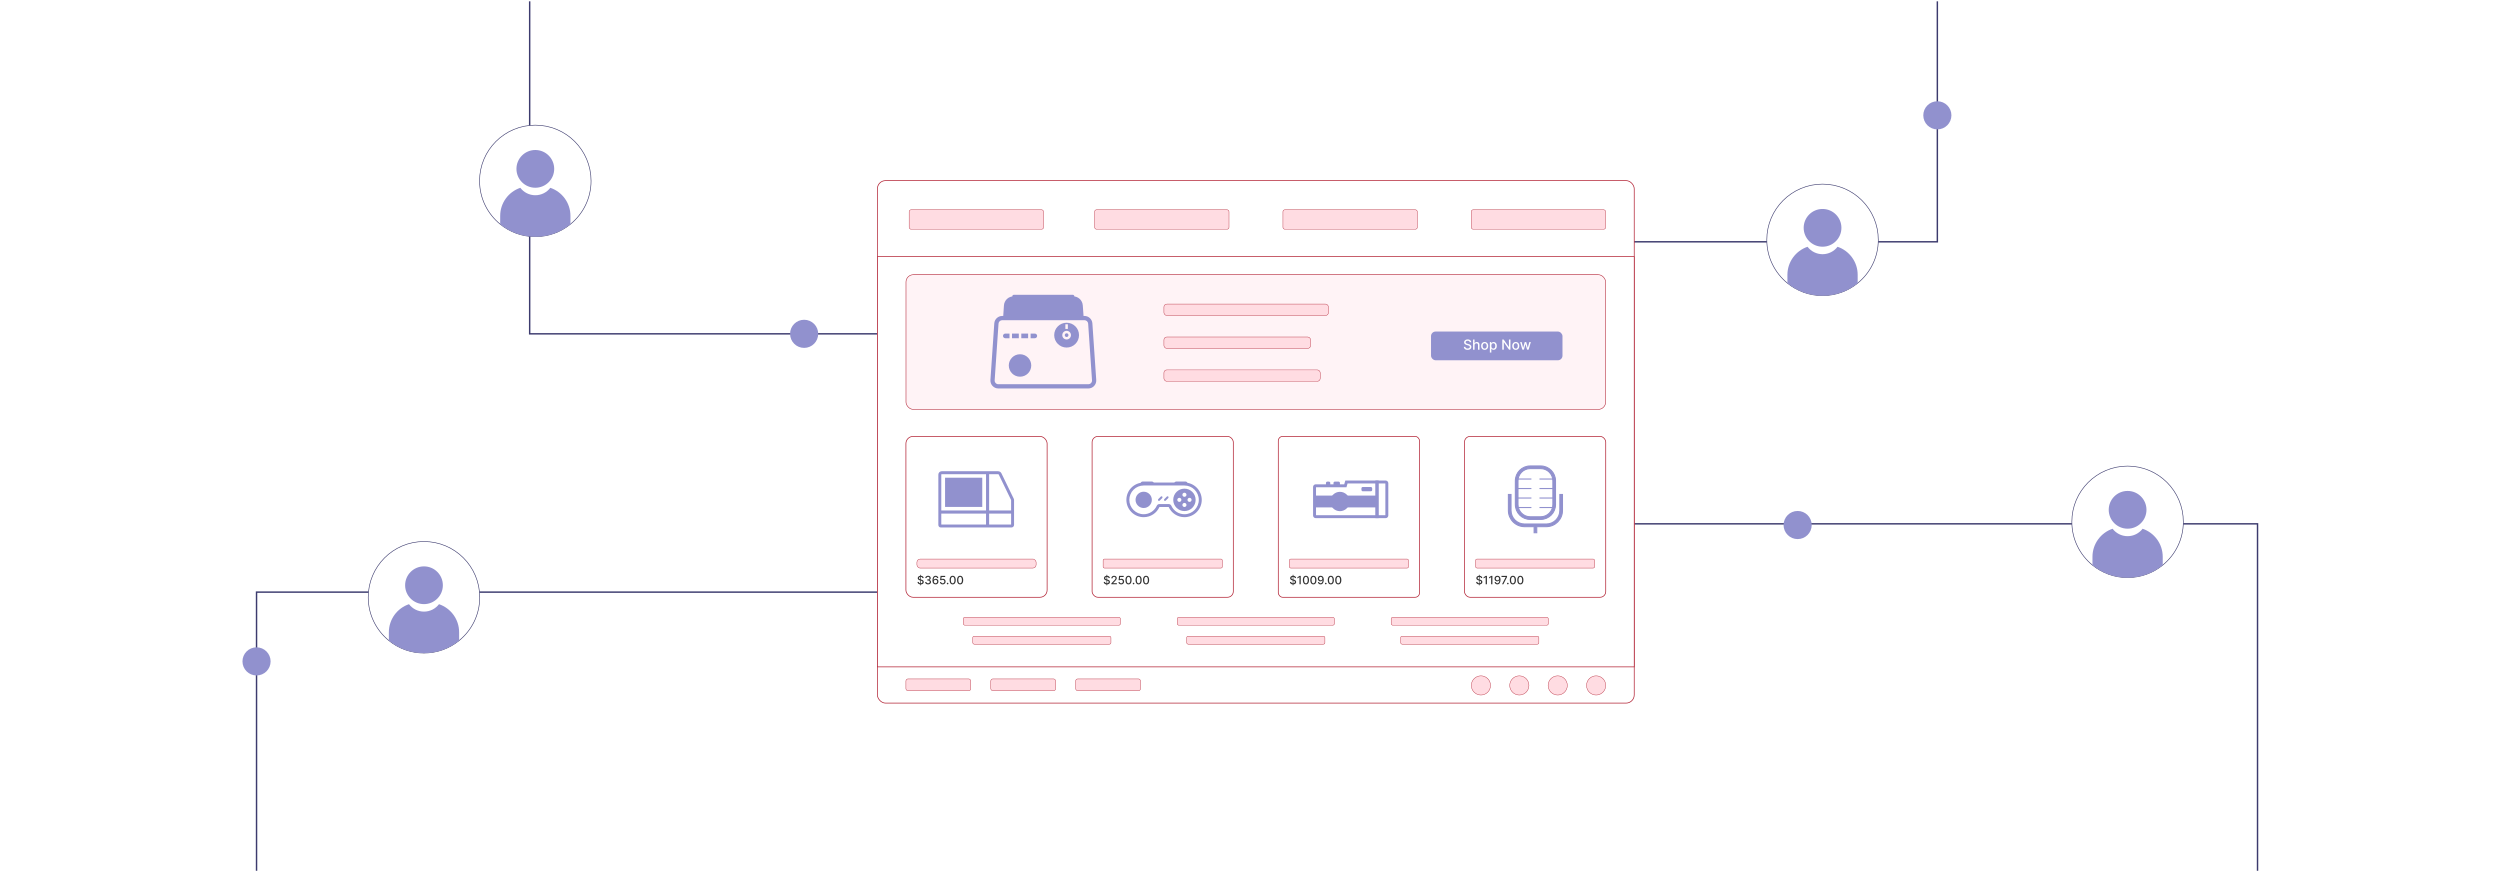<?xml version="1.0" encoding="UTF-8"?><svg id="Layer_1" xmlns="http://www.w3.org/2000/svg" xmlns:xlink="http://www.w3.org/1999/xlink" viewBox="0 0 860 300"><defs><filter id="drop-shadow-7" filterUnits="userSpaceOnUse"><feOffset dx="2" dy="2"/><feGaussianBlur result="blur" stdDeviation="3"/><feFlood flood-color="#333" flood-opacity=".08"/><feComposite in2="blur" operator="in"/><feComposite in="SourceGraphic"/></filter><filter id="drop-shadow-8" filterUnits="userSpaceOnUse"><feOffset dx="2" dy="2"/><feGaussianBlur result="blur-2" stdDeviation="3"/><feFlood flood-color="#333" flood-opacity=".08"/><feComposite in2="blur-2" operator="in"/><feComposite in="SourceGraphic"/></filter><filter id="drop-shadow-9" filterUnits="userSpaceOnUse"><feOffset dx="2" dy="2"/><feGaussianBlur result="blur-3" stdDeviation="3"/><feFlood flood-color="#333" flood-opacity=".08"/><feComposite in2="blur-3" operator="in"/><feComposite in="SourceGraphic"/></filter><filter id="drop-shadow-10" filterUnits="userSpaceOnUse"><feOffset dx="2" dy="2"/><feGaussianBlur result="blur-4" stdDeviation="3"/><feFlood flood-color="#333" flood-opacity=".08"/><feComposite in2="blur-4" operator="in"/><feComposite in="SourceGraphic"/></filter><filter id="drop-shadow-11" filterUnits="userSpaceOnUse"><feOffset dx="2" dy="2"/><feGaussianBlur result="blur-5" stdDeviation="3"/><feFlood flood-color="#333" flood-opacity=".08"/><feComposite in2="blur-5" operator="in"/><feComposite in="SourceGraphic"/></filter></defs><rect y="0" width="860" height="300" rx="5" ry="5" fill="#fff" stroke-width="0"/><polyline points="182.206 .455 182.206 114.838 380.334 114.838" fill="none" stroke="#3c3b6e" stroke-miterlimit="1.569" stroke-width=".5"/><polyline points="499.462 83.179 666.449 83.179 666.449 .455" fill="none" stroke="#3c3b6e" stroke-miterlimit="1.569" stroke-width=".5"/><polyline points="499.462 180.2 776.589 180.2 776.589 299.545" fill="none" stroke="#3c3b6e" stroke-miterlimit="1.569" stroke-width=".5"/><polyline points="361.951 203.689 88.249 203.689 88.249 299.545" fill="none" stroke="#3c3b6e" stroke-miterlimit="1.569" stroke-width=".5"/><circle cx="276.624" cy="114.838" r="4.838" fill="#9191ce" stroke-width="0"/><circle cx="88.249" cy="227.519" r="4.838" fill="#9191ce" stroke-width="0"/><circle cx="547.694" cy="83.102" r="4.838" fill="#ffb098" stroke-width="0"/><circle cx="618.388" cy="180.609" r="4.838" fill="#9191ce" stroke-width="0"/><circle cx="666.449" cy="39.673" r="4.838" fill="#9191ce" stroke-width="0"/><g filter="url(#drop-shadow-7)"><path d="M163.029,203.465c0,6.013-2.766,11.376-7.093,14.889-3.298,2.684-7.503,4.292-12.084,4.292s-8.787-1.608-12.084-4.292c-4.327-3.513-7.093-8.876-7.093-14.889,0-10.59,8.587-19.177,19.177-19.177s19.177,8.587,19.177,19.177Z" fill="#fff" stroke="#3c3b6e" stroke-miterlimit="10" stroke-width=".208"/><circle cx="143.853" cy="199.326" r="6.492" fill="#9191ce" stroke-width="0"/><path d="M155.937,215.491v2.864c-3.298,2.684-7.503,4.292-12.084,4.292s-8.787-1.608-12.084-4.292v-2.864c0-4.483,2.899-8.293,6.924-9.651,1.185,1.553,3.055,2.555,5.16,2.555s3.978-1.002,5.164-2.555c4.026,1.361,6.92,5.168,6.92,9.651Z" fill="#9191ce" stroke-width="0"/></g><g filter="url(#drop-shadow-8)"><path d="M201.327,60.231c0,6.013-2.766,11.376-7.093,14.889-3.298,2.684-7.503,4.292-12.084,4.292s-8.787-1.608-12.084-4.292c-4.327-3.513-7.093-8.876-7.093-14.889,0-10.59,8.587-19.177,19.177-19.177s19.177,8.587,19.177,19.177Z" fill="#fff" stroke="#3c3b6e" stroke-miterlimit="10" stroke-width=".208"/><circle cx="182.151" cy="56.092" r="6.492" fill="#9191ce" stroke-width="0"/><path d="M194.235,72.257v2.864c-3.298,2.684-7.503,4.292-12.084,4.292s-8.787-1.608-12.084-4.292v-2.864c0-4.483,2.899-8.293,6.924-9.651,1.185,1.553,3.055,2.555,5.16,2.555s3.978-1.002,5.164-2.555c4.026,1.361,6.92,5.168,6.92,9.651Z" fill="#9191ce" stroke-width="0"/></g><g filter="url(#drop-shadow-9)"><path d="M644.134,80.514c0,6.013-2.766,11.376-7.093,14.889-3.298,2.684-7.503,4.292-12.084,4.292s-8.787-1.608-12.084-4.292c-4.327-3.513-7.093-8.876-7.093-14.889,0-10.59,8.587-19.177,19.177-19.177s19.177,8.587,19.177,19.177Z" fill="#fff" stroke="#3c3b6e" stroke-miterlimit="10" stroke-width=".208"/><circle cx="624.957" cy="76.376" r="6.492" fill="#9191ce" stroke-width="0"/><path d="M637.041,92.54v2.864c-3.298,2.684-7.503,4.292-12.084,4.292s-8.787-1.608-12.084-4.292v-2.864c0-4.483,2.899-8.293,6.924-9.651,1.185,1.553,3.055,2.555,5.16,2.555s3.978-1.002,5.164-2.555c4.026,1.361,6.92,5.168,6.92,9.651Z" fill="#9191ce" stroke-width="0"/></g><g filter="url(#drop-shadow-10)"><path d="M749.07,177.513c0,6.013-2.766,11.376-7.093,14.889-3.298,2.684-7.503,4.292-12.084,4.292s-8.787-1.608-12.084-4.292c-4.327-3.513-7.093-8.876-7.093-14.889,0-10.59,8.587-19.177,19.177-19.177s19.177,8.587,19.177,19.177Z" fill="#fff" stroke="#3c3b6e" stroke-miterlimit="10" stroke-width=".208"/><circle cx="729.894" cy="173.375" r="6.492" fill="#9191ce" stroke-width="0"/><path d="M741.978,189.539v2.864c-3.298,2.684-7.503,4.292-12.084,4.292s-8.787-1.608-12.084-4.292v-2.864c0-4.483,2.899-8.293,6.924-9.651,1.185,1.553,3.055,2.555,5.16,2.555s3.978-1.002,5.164-2.555c4.026,1.361,6.92,5.168,6.92,9.651Z" fill="#9191ce" stroke-width="0"/></g><g filter="url(#drop-shadow-11)"><circle cx="323.049" cy="203.689" r="4.838" fill="#ffb098" stroke-width="0"/><rect x="299.822" y="60.128" width="260.355" height="179.745" rx="2.825" ry="2.825" fill="#fff" stroke="#b22234" stroke-miterlimit="10" stroke-width=".25"/><rect x="299.822" y="86.283" width="260.355" height="141.119" fill="#fff" stroke="#b22234" stroke-miterlimit="10" stroke-width=".25"/><rect x="329.363" y="210.342" width="54.073" height="2.737" rx=".579" ry=".579" fill="#ffdce2" stroke="#b22234" stroke-miterlimit="10" stroke-width=".135"/><rect x="332.635" y="216.859" width="47.529" height="2.737" rx=".493" ry=".493" fill="#ffdce2" stroke="#b22234" stroke-miterlimit="10" stroke-width=".135"/><rect x="402.964" y="210.342" width="54.073" height="2.737" rx=".579" ry=".579" fill="#ffdce2" stroke="#b22234" stroke-miterlimit="10" stroke-width=".135"/><rect x="406.236" y="216.859" width="47.529" height="2.737" rx=".493" ry=".493" fill="#ffdce2" stroke="#b22234" stroke-miterlimit="10" stroke-width=".135"/><rect x="476.565" y="210.342" width="54.073" height="2.737" rx=".579" ry=".579" fill="#ffdce2" stroke="#b22234" stroke-miterlimit="10" stroke-width=".135"/><rect x="479.837" y="216.859" width="47.529" height="2.737" rx=".493" ry=".493" fill="#ffdce2" stroke="#b22234" stroke-miterlimit="10" stroke-width=".135"/><rect x="309.633" y="148.119" width="48.578" height="55.348" rx="2.493" ry="2.493" fill="#fff" stroke="#b22234" stroke-miterlimit="10" stroke-width=".25"/><path d="M315.312,196.862c-.016-.134-.077-.237-.186-.311-.109-.073-.246-.11-.412-.11-.118,0-.221.019-.307.056-.087.037-.153.088-.201.152s-.071.138-.071.22c0,.068.017.128.049.178s.075.091.128.124c.054.034.11.061.172.084.06.021.119.04.176.054l.282.073c.092.022.186.054.283.092.097.039.186.089.27.152.083.062.149.141.201.234.051.093.076.204.076.334,0,.163-.042.309-.126.435s-.206.227-.365.3c-.159.074-.352.11-.577.11-.217,0-.403-.034-.561-.102-.157-.069-.281-.166-.37-.293-.09-.126-.139-.276-.148-.45h.436c.009.104.043.19.102.26s.137.12.231.154c.093.033.195.05.308.05.123,0,.232-.019.329-.059s.172-.094.228-.164c.056-.069.083-.151.083-.246,0-.085-.023-.155-.072-.21-.048-.054-.113-.1-.196-.135-.082-.036-.175-.067-.278-.095l-.341-.093c-.231-.064-.414-.156-.549-.278-.136-.122-.203-.283-.203-.484,0-.167.046-.311.136-.436.09-.124.212-.22.366-.289s.328-.103.522-.103c.195,0,.368.034.518.102.15.068.269.163.354.283.087.119.132.257.136.412h-.42ZM314.589,199.352v-3.61h.231v3.61h-.231Z" fill="#333" stroke-width="0"/><path d="M317.258,199.03c-.193,0-.366-.033-.519-.1-.151-.066-.272-.159-.359-.278s-.135-.257-.142-.414h.442c.006.086.035.159.087.222.053.062.121.111.205.144.085.034.179.051.282.051.113,0,.215-.019.303-.059.088-.04.156-.095.206-.166s.075-.153.075-.246c0-.097-.025-.182-.074-.256-.05-.073-.121-.132-.216-.174-.095-.043-.208-.064-.342-.064h-.244v-.355h.244c.107,0,.201-.019.282-.058.082-.039.145-.093.191-.162.046-.068.069-.149.069-.243,0-.089-.021-.167-.06-.233-.04-.065-.096-.118-.169-.155-.072-.038-.158-.057-.257-.057-.095,0-.182.018-.264.052-.081.034-.147.083-.197.146-.051.064-.078.14-.082.228h-.422c.005-.156.051-.293.139-.411.088-.119.204-.211.35-.278.144-.066.305-.1.481-.1.185,0,.346.035.48.107s.239.168.314.287c.073.119.109.25.108.392.001.162-.044.299-.134.412-.091.112-.212.189-.362.227v.022c.192.029.341.105.446.229s.158.276.157.459c.001.158-.043.301-.132.427s-.21.225-.363.297-.328.107-.525.107Z" fill="#333" stroke-width="0"/><path d="M319.818,199.03c-.129-.002-.256-.025-.38-.07-.125-.045-.238-.12-.34-.226s-.183-.246-.243-.424-.091-.399-.091-.666c0-.252.025-.476.075-.671.051-.195.123-.36.219-.496.095-.135.209-.237.344-.308.134-.07.285-.105.452-.105.172,0,.325.033.459.102.133.067.241.161.324.28.084.119.137.255.159.407h-.431c-.028-.12-.087-.219-.173-.295-.087-.076-.199-.114-.339-.114-.211,0-.376.093-.494.276-.118.185-.177.44-.178.769h.021c.05-.081.111-.151.185-.209.072-.058.154-.102.245-.134s.186-.048.287-.048c.167,0,.318.041.454.122.136.082.244.193.325.337.081.143.121.306.121.49s-.041.352-.124.501c-.084.149-.2.268-.351.354s-.326.129-.527.127ZM319.816,198.664c.111,0,.21-.027.298-.082.087-.055.156-.128.207-.22s.076-.195.076-.309c0-.111-.024-.212-.074-.304-.049-.091-.116-.163-.203-.217-.086-.054-.184-.08-.294-.08-.083,0-.16.016-.231.048s-.134.076-.186.133c-.054.056-.096.121-.127.193-.03.073-.046.149-.046.231,0,.108.025.208.076.301.05.092.119.166.207.222s.188.084.298.084Z" fill="#333" stroke-width="0"/><path d="M322.287,199.03c-.177,0-.335-.033-.476-.102s-.253-.162-.336-.281c-.084-.12-.129-.256-.134-.409h.423c.01.124.065.227.165.306.1.08.219.12.357.12.111,0,.21-.025.296-.077.086-.051.153-.122.203-.212.049-.09.074-.193.074-.309,0-.117-.025-.223-.076-.315s-.121-.165-.21-.217c-.089-.053-.19-.08-.305-.081-.088,0-.176.016-.264.045-.089.03-.16.07-.215.119l-.398-.06.162-1.455h1.587v.374h-1.225l-.092.808h.017c.057-.055.132-.101.225-.137.094-.037.194-.055.302-.055.176,0,.332.041.47.125s.246.198.326.342c.079.144.118.31.117.497.001.188-.041.354-.126.501s-.202.262-.352.346c-.149.084-.321.126-.516.126Z" fill="#333" stroke-width="0"/><path d="M323.977,199.018c-.077,0-.144-.027-.199-.082s-.083-.121-.083-.199c0-.077.027-.144.083-.198s.122-.083.199-.083.143.028.198.083.083.121.083.198c0,.052-.013.099-.038.142-.026.043-.06.076-.102.102s-.089.038-.141.038Z" fill="#333" stroke-width="0"/><path d="M325.717,199.039c-.223-.001-.413-.06-.571-.176-.158-.117-.278-.286-.362-.51-.084-.223-.125-.491-.125-.805s.042-.58.126-.803c.084-.222.205-.391.363-.507.158-.117.349-.175.569-.175s.41.059.568.175c.157.117.278.287.362.508.085.222.127.488.127.802,0,.315-.042.583-.126.806-.083.223-.204.393-.362.509-.158.117-.348.176-.569.176ZM325.717,198.663c.195,0,.349-.096.459-.286.11-.191.165-.467.165-.828,0-.239-.024-.442-.075-.608-.05-.166-.122-.292-.216-.378-.093-.086-.204-.129-.333-.129-.194,0-.348.096-.458.287-.111.192-.167.468-.168.828,0,.24.025.444.075.609.051.166.122.292.215.377.094.085.205.128.336.128Z" fill="#333" stroke-width="0"/><path d="M328.281,199.039c-.223-.001-.413-.06-.571-.176-.158-.117-.278-.286-.362-.51-.084-.223-.125-.491-.125-.805s.042-.58.126-.803c.084-.222.205-.391.363-.507.158-.117.349-.175.569-.175s.41.059.568.175c.157.117.278.287.362.508.085.222.127.488.127.802,0,.315-.042.583-.126.806-.083.223-.204.393-.362.509-.158.117-.348.176-.569.176ZM328.281,198.663c.195,0,.349-.096.459-.286.11-.191.165-.467.165-.828,0-.239-.024-.442-.075-.608-.05-.166-.122-.292-.216-.378-.093-.086-.204-.129-.333-.129-.194,0-.348.096-.458.287-.111.192-.167.468-.168.828,0,.24.025.444.075.609.051.166.122.292.215.377.094.085.205.128.336.128Z" fill="#333" stroke-width="0"/><rect x="313.418" y="190.311" width="41.007" height="3.107" rx="1.127" ry="1.127" fill="#ffdce2" stroke="#b22234" stroke-miterlimit="10" stroke-width=".135"/><rect x="501.79" y="148.119" width="48.578" height="55.348" rx="1.962" ry="1.962" fill="#fff" stroke="#b22234" stroke-miterlimit="10" stroke-width=".25"/><path d="M507.469,196.862c-.016-.134-.077-.237-.186-.311-.109-.073-.246-.11-.412-.11-.118,0-.221.019-.307.056-.087.037-.153.088-.201.152s-.071.138-.071.22c0,.068.017.128.049.178s.075.091.128.124c.054.034.11.061.172.084.06.021.119.04.176.054l.282.073c.092.022.186.054.283.092.097.039.186.089.27.152.083.062.149.141.201.234.051.093.076.204.076.334,0,.163-.042.309-.126.435s-.206.227-.365.3c-.159.074-.352.11-.577.11-.217,0-.403-.034-.561-.102-.157-.069-.281-.166-.37-.293-.09-.126-.139-.276-.148-.45h.436c.009.104.043.19.102.26s.137.12.231.154c.093.033.195.05.308.05.123,0,.232-.019.329-.059s.172-.094.228-.164c.056-.069.083-.151.083-.246,0-.085-.023-.155-.072-.21-.048-.054-.113-.1-.196-.135-.082-.036-.175-.067-.278-.095l-.341-.093c-.231-.064-.414-.156-.549-.278-.136-.122-.203-.283-.203-.484,0-.167.046-.311.136-.436.09-.124.212-.22.366-.289s.328-.103.522-.103c.195,0,.368.034.518.102.15.068.269.163.354.283.087.119.132.257.136.412h-.42ZM506.746,199.352v-3.61h.231v3.61h-.231Z" fill="#333" stroke-width="0"/><path d="M509.505,196.103v2.888h-.436v-2.45h-.018l-.69.451v-.418l.721-.471h.424Z" fill="#333" stroke-width="0"/><path d="M511.382,196.103v2.888h-.436v-2.45h-.018l-.69.451v-.418l.721-.471h.424Z" fill="#333" stroke-width="0"/><path d="M513.124,196.064c.129.001.255.024.38.07s.238.121.34.226c.101.104.182.245.242.422.06.178.092.398.093.661,0,.253-.025.477-.076.675-.051.196-.124.362-.218.498-.095.136-.209.238-.344.309s-.286.105-.454.105c-.172,0-.324-.033-.458-.102-.134-.067-.242-.161-.326-.281-.083-.119-.136-.258-.156-.413h.43c.028.124.086.224.173.301.087.076.2.115.338.115.212,0,.377-.093.495-.277s.178-.443.179-.774h-.022c-.049.08-.109.15-.183.208-.072.059-.154.103-.244.136-.091.032-.186.048-.289.048-.167,0-.318-.041-.454-.123-.137-.081-.245-.193-.326-.337-.081-.143-.121-.306-.121-.489,0-.183.042-.348.125-.496s.199-.267.35-.353c.149-.087.326-.129.528-.127ZM513.125,196.431c-.11,0-.209.027-.297.081s-.157.127-.208.219-.076.193-.076.305c0,.112.025.214.074.305.05.09.117.162.203.215.086.054.185.08.295.08.083,0,.16-.016.231-.048s.134-.076.188-.133c.054-.058.096-.122.126-.194s.045-.148.045-.229c0-.106-.025-.205-.075-.296-.051-.091-.119-.165-.207-.221-.087-.056-.186-.084-.299-.084Z" fill="#333" stroke-width="0"/><path d="M514.705,198.991l1.261-2.493v-.021h-1.458v-.374h1.909v.387l-1.257,2.501h-.455Z" fill="#333" stroke-width="0"/><path d="M516.693,199.018c-.077,0-.144-.027-.199-.082s-.083-.121-.083-.199c0-.077.027-.144.083-.198s.122-.083.199-.083.143.028.198.083.083.121.083.198c0,.052-.013.099-.038.142-.026.043-.06.076-.102.102s-.089.038-.141.038Z" fill="#333" stroke-width="0"/><path d="M518.431,199.039c-.223-.001-.413-.06-.571-.176-.158-.117-.278-.286-.362-.51-.084-.223-.125-.491-.125-.805s.042-.58.126-.803c.084-.222.205-.391.363-.507.158-.117.349-.175.569-.175s.41.059.568.175c.157.117.278.287.362.508.085.222.127.488.127.802,0,.315-.042.583-.126.806-.083.223-.204.393-.362.509-.158.117-.348.176-.569.176ZM518.431,198.663c.195,0,.349-.096.459-.286.11-.191.165-.467.165-.828,0-.239-.024-.442-.075-.608-.05-.166-.122-.292-.216-.378-.093-.086-.204-.129-.333-.129-.194,0-.348.096-.458.287-.111.192-.167.468-.168.828,0,.24.025.444.075.609.051.166.122.292.215.377.094.085.205.128.336.128Z" fill="#333" stroke-width="0"/><path d="M520.997,199.039c-.223-.001-.413-.06-.571-.176-.158-.117-.278-.286-.362-.51-.084-.223-.125-.491-.125-.805s.042-.58.126-.803c.084-.222.205-.391.363-.507.158-.117.349-.175.569-.175s.41.059.568.175c.157.117.278.287.362.508.085.222.127.488.127.802,0,.315-.042.583-.126.806-.083.223-.204.393-.362.509-.158.117-.348.176-.569.176ZM520.997,198.663c.195,0,.349-.096.459-.286.11-.191.165-.467.165-.828,0-.239-.024-.442-.075-.608-.05-.166-.122-.292-.216-.378-.093-.086-.204-.129-.333-.129-.194,0-.348.096-.458.287-.111.192-.167.468-.168.828,0,.24.025.444.075.609.051.166.122.292.215.377.094.085.205.128.336.128Z" fill="#333" stroke-width="0"/><rect x="505.575" y="190.311" width="41.007" height="3.107" rx=".561" ry=".561" fill="#ffdce2" stroke="#b22234" stroke-miterlimit="10" stroke-width=".135"/><rect x="373.685" y="148.119" width="48.578" height="55.348" rx="2.029" ry="2.029" fill="#fff" stroke="#b22234" stroke-miterlimit="10" stroke-width=".25"/><path d="M379.365,196.862c-.016-.134-.077-.237-.186-.311-.109-.073-.246-.11-.412-.11-.118,0-.221.019-.307.056-.087.037-.153.088-.201.152s-.071.138-.071.22c0,.068.017.128.049.178s.075.091.128.124c.054.034.11.061.172.084.06.021.119.04.176.054l.282.073c.092.022.186.054.283.092.097.039.186.089.27.152.083.062.149.141.201.234.051.093.076.204.076.334,0,.163-.042.309-.126.435s-.206.227-.365.3c-.159.074-.352.11-.577.11-.217,0-.403-.034-.561-.102-.157-.069-.281-.166-.37-.293-.09-.126-.139-.276-.148-.45h.436c.009.104.043.19.102.26s.137.12.231.154c.093.033.195.05.308.05.123,0,.232-.019.329-.059s.172-.094.228-.164c.056-.069.083-.151.083-.246,0-.085-.023-.155-.072-.21-.048-.054-.113-.1-.196-.135-.082-.036-.175-.067-.278-.095l-.341-.093c-.231-.064-.414-.156-.549-.278-.136-.122-.203-.283-.203-.484,0-.167.046-.311.136-.436.09-.124.212-.22.366-.289s.328-.103.522-.103c.195,0,.368.034.518.102.15.068.269.163.354.283.087.119.132.257.136.412h-.42ZM378.641,199.352v-3.61h.231v3.61h-.231Z" fill="#333" stroke-width="0"/><path d="M380.305,198.991v-.315l.978-1.013c.104-.11.19-.207.259-.29s.119-.162.153-.237c.033-.075.051-.155.051-.239,0-.097-.023-.18-.068-.249-.045-.07-.106-.124-.185-.162s-.166-.058-.264-.058c-.103,0-.193.021-.271.064s-.137.102-.178.179c-.041.077-.062.168-.062.272h-.415c0-.176.04-.33.121-.461.08-.132.191-.234.332-.307.142-.073.302-.109.481-.109.182,0,.341.035.479.107s.247.17.325.293c.078.124.117.264.117.419,0,.106-.019.212-.06.314-.04.102-.109.217-.208.343-.099.125-.236.277-.412.456l-.574.601v.021h1.301v.374h-1.901Z" fill="#333" stroke-width="0"/><path d="M383.693,199.03c-.177,0-.335-.033-.476-.102s-.253-.162-.336-.281c-.084-.12-.129-.256-.134-.409h.423c.01.124.065.227.165.306.1.08.219.12.357.12.111,0,.21-.025.296-.077.086-.051.153-.122.203-.212.049-.09.074-.193.074-.309,0-.117-.025-.223-.076-.315s-.121-.165-.21-.217c-.089-.053-.19-.08-.305-.081-.088,0-.176.016-.264.045-.089.03-.16.07-.215.119l-.398-.06.162-1.455h1.587v.374h-1.225l-.092.808h.017c.057-.055.132-.101.225-.137.094-.037.194-.055.302-.055.176,0,.332.041.47.125s.246.198.326.342c.079.144.118.31.117.497.001.188-.041.354-.126.501s-.202.262-.352.346c-.149.084-.321.126-.516.126Z" fill="#333" stroke-width="0"/><path d="M386.207,199.039c-.223-.001-.413-.06-.571-.176-.158-.117-.278-.286-.362-.51-.084-.223-.125-.491-.125-.805s.042-.58.126-.803c.084-.222.205-.391.363-.507.158-.117.349-.175.569-.175s.41.059.568.175c.157.117.278.287.362.508.085.222.127.488.127.802,0,.315-.042.583-.126.806-.083.223-.204.393-.362.509-.158.117-.348.176-.569.176ZM386.207,198.663c.195,0,.349-.096.459-.286.11-.191.165-.467.165-.828,0-.239-.024-.442-.075-.608-.05-.166-.122-.292-.216-.378-.093-.086-.204-.129-.333-.129-.194,0-.348.096-.458.287-.111.192-.167.468-.168.828,0,.24.025.444.075.609.051.166.122.292.215.377.094.085.205.128.336.128Z" fill="#333" stroke-width="0"/><path d="M387.943,199.018c-.077,0-.144-.027-.199-.082s-.083-.121-.083-.199c0-.077.027-.144.083-.198s.122-.083.199-.083.143.028.198.083.083.121.083.198c0,.052-.013.099-.038.142-.026.043-.06.076-.102.102s-.089.038-.141.038Z" fill="#333" stroke-width="0"/><path d="M389.681,199.039c-.223-.001-.413-.06-.571-.176-.158-.117-.278-.286-.362-.51-.084-.223-.125-.491-.125-.805s.042-.58.126-.803c.084-.222.205-.391.363-.507.158-.117.349-.175.569-.175s.41.059.568.175c.157.117.278.287.362.508.085.222.127.488.127.802,0,.315-.042.583-.126.806-.083.223-.204.393-.362.509-.158.117-.348.176-.569.176ZM389.681,198.663c.195,0,.349-.096.459-.286.11-.191.165-.467.165-.828,0-.239-.024-.442-.075-.608-.05-.166-.122-.292-.216-.378-.093-.086-.204-.129-.333-.129-.194,0-.348.096-.458.287-.111.192-.167.468-.168.828,0,.24.025.444.075.609.051.166.122.292.215.377.094.085.205.128.336.128Z" fill="#333" stroke-width="0"/><path d="M392.246,199.039c-.223-.001-.413-.06-.571-.176-.158-.117-.278-.286-.362-.51-.084-.223-.125-.491-.125-.805s.042-.58.126-.803c.084-.222.205-.391.363-.507.158-.117.349-.175.569-.175s.41.059.568.175c.157.117.278.287.362.508.085.222.127.488.127.802,0,.315-.042.583-.126.806-.083.223-.204.393-.362.509-.158.117-.348.176-.569.176ZM392.246,198.663c.195,0,.349-.096.459-.286.11-.191.165-.467.165-.828,0-.239-.024-.442-.075-.608-.05-.166-.122-.292-.216-.378-.093-.086-.204-.129-.333-.129-.194,0-.348.096-.458.287-.111.192-.167.468-.168.828,0,.24.025.444.075.609.051.166.122.292.215.377.094.085.205.128.336.128Z" fill="#333" stroke-width="0"/><rect x="377.471" y="190.311" width="41.007" height="3.107" rx=".473" ry=".473" fill="#ffdce2" stroke="#b22234" stroke-miterlimit="10" stroke-width=".135"/><rect x="437.737" y="148.119" width="48.578" height="55.348" rx="1.53" ry="1.53" fill="#fff" stroke="#b22234" stroke-miterlimit="10" stroke-width=".25"/><path d="M443.417,196.862c-.016-.134-.077-.237-.186-.311-.109-.073-.246-.11-.412-.11-.118,0-.221.019-.307.056-.087.037-.153.088-.201.152s-.071.138-.071.22c0,.068.017.128.049.178s.075.091.128.124c.054.034.11.061.172.084.06.021.119.04.176.054l.282.073c.092.022.186.054.283.092.097.039.186.089.27.152.083.062.149.141.201.234.051.093.076.204.076.334,0,.163-.042.309-.126.435s-.206.227-.365.3c-.159.074-.352.11-.577.11-.217,0-.403-.034-.561-.102-.157-.069-.281-.166-.37-.293-.09-.126-.139-.276-.148-.45h.436c.009.104.043.19.102.26s.137.12.231.154c.093.033.195.05.308.05.123,0,.232-.019.329-.059s.172-.094.228-.164c.056-.069.083-.151.083-.246,0-.085-.023-.155-.072-.21-.048-.054-.113-.1-.196-.135-.082-.036-.175-.067-.278-.095l-.341-.093c-.231-.064-.414-.156-.549-.278-.136-.122-.203-.283-.203-.484,0-.167.046-.311.136-.436.09-.124.212-.22.366-.289s.328-.103.522-.103c.195,0,.368.034.518.102.15.068.269.163.354.283.087.119.132.257.136.412h-.42ZM442.693,199.352v-3.61h.231v3.61h-.231Z" fill="#333" stroke-width="0"/><path d="M445.452,196.103v2.888h-.436v-2.45h-.018l-.69.451v-.418l.721-.471h.424Z" fill="#333" stroke-width="0"/><path d="M447.239,199.039c-.223-.001-.413-.06-.571-.176-.158-.117-.278-.286-.362-.51-.084-.223-.125-.491-.125-.805s.042-.58.126-.803c.084-.222.205-.391.363-.507.158-.117.349-.175.569-.175s.41.059.568.175c.157.117.278.287.362.508.085.222.127.488.127.802,0,.315-.042.583-.126.806-.083.223-.204.393-.362.509-.158.117-.348.176-.569.176ZM447.239,198.663c.195,0,.349-.096.459-.286.11-.191.165-.467.165-.828,0-.239-.024-.442-.075-.608-.05-.166-.122-.292-.216-.378-.093-.086-.204-.129-.333-.129-.194,0-.348.096-.458.287-.111.192-.167.468-.168.828,0,.24.025.444.075.609.051.166.122.292.215.377.094.085.205.128.336.128Z" fill="#333" stroke-width="0"/><path d="M449.803,199.039c-.223-.001-.413-.06-.571-.176-.158-.117-.278-.286-.362-.51-.084-.223-.125-.491-.125-.805s.042-.58.126-.803c.084-.222.205-.391.363-.507.158-.117.349-.175.569-.175s.41.059.568.175c.157.117.278.287.362.508.085.222.127.488.127.802,0,.315-.042.583-.126.806-.083.223-.204.393-.362.509-.158.117-.348.176-.569.176ZM449.803,198.663c.195,0,.349-.096.459-.286.11-.191.165-.467.165-.828,0-.239-.024-.442-.075-.608-.05-.166-.122-.292-.216-.378-.093-.086-.204-.129-.333-.129-.194,0-.348.096-.458.287-.111.192-.167.468-.168.828,0,.24.025.444.075.609.051.166.122.292.215.377.094.085.205.128.336.128Z" fill="#333" stroke-width="0"/><path d="M452.323,196.064c.129.001.255.024.38.07s.238.121.34.226c.101.104.182.245.242.422.06.178.092.398.093.661,0,.253-.025.477-.076.675-.051.196-.124.362-.218.498-.095.136-.209.238-.344.309s-.286.105-.454.105c-.172,0-.324-.033-.458-.102-.134-.067-.242-.161-.326-.281-.083-.119-.136-.258-.156-.413h.43c.028.124.086.224.173.301.087.076.2.115.338.115.212,0,.377-.093.495-.277s.178-.443.179-.774h-.022c-.049.08-.109.15-.183.208-.072.059-.154.103-.244.136-.091.032-.186.048-.289.048-.167,0-.318-.041-.454-.123-.137-.081-.245-.193-.326-.337-.081-.143-.121-.306-.121-.489,0-.183.042-.348.125-.496s.199-.267.35-.353c.149-.087.326-.129.528-.127ZM452.324,196.431c-.11,0-.209.027-.297.081s-.157.127-.208.219-.076.193-.076.305c0,.112.025.214.074.305.05.09.117.162.203.215.086.054.185.08.295.08.083,0,.16-.016.231-.048s.134-.076.188-.133c.054-.058.096-.122.126-.194s.045-.148.045-.229c0-.106-.025-.205-.075-.296-.051-.091-.119-.165-.207-.221-.087-.056-.186-.084-.299-.084Z" fill="#333" stroke-width="0"/><path d="M454.063,199.018c-.077,0-.144-.027-.199-.082s-.083-.121-.083-.199c0-.077.027-.144.083-.198s.122-.083.199-.083.143.028.198.083.083.121.083.198c0,.052-.013.099-.038.142-.026.043-.06.076-.102.102s-.089.038-.141.038Z" fill="#333" stroke-width="0"/><path d="M455.802,199.039c-.223-.001-.413-.06-.571-.176-.158-.117-.278-.286-.362-.51-.084-.223-.125-.491-.125-.805s.042-.58.126-.803c.084-.222.205-.391.363-.507.158-.117.349-.175.569-.175s.41.059.568.175c.157.117.278.287.362.508.085.222.127.488.127.802,0,.315-.042.583-.126.806-.083.223-.204.393-.362.509-.158.117-.348.176-.569.176ZM455.802,198.663c.195,0,.349-.096.459-.286.11-.191.165-.467.165-.828,0-.239-.024-.442-.075-.608-.05-.166-.122-.292-.216-.378-.093-.086-.204-.129-.333-.129-.194,0-.348.096-.458.287-.111.192-.167.468-.168.828,0,.24.025.444.075.609.051.166.122.292.215.377.094.085.205.128.336.128Z" fill="#333" stroke-width="0"/><path d="M458.366,199.039c-.223-.001-.413-.06-.571-.176-.158-.117-.278-.286-.362-.51-.084-.223-.125-.491-.125-.805s.042-.58.126-.803c.084-.222.205-.391.363-.507.158-.117.349-.175.569-.175s.41.059.568.175c.157.117.278.287.362.508.085.222.127.488.127.802,0,.315-.042.583-.126.806-.083.223-.204.393-.362.509-.158.117-.348.176-.569.176ZM458.366,198.663c.195,0,.349-.096.459-.286.11-.191.165-.467.165-.828,0-.239-.024-.442-.075-.608-.05-.166-.122-.292-.216-.378-.093-.086-.204-.129-.333-.129-.194,0-.348.096-.458.287-.111.192-.167.468-.168.828,0,.24.025.444.075.609.051.166.122.292.215.377.094.085.205.128.336.128Z" fill="#333" stroke-width="0"/><rect x="441.523" y="190.311" width="41.007" height="3.107" rx=".517" ry=".517" fill="#ffdce2" stroke="#b22234" stroke-miterlimit="10" stroke-width=".135"/><rect x="309.661" y="92.496" width="240.678" height="46.337" rx="2.527" ry="2.527" fill="#fff3f6" stroke="#b22234" stroke-miterlimit="10" stroke-width=".188"/><rect x="490.27" y="112.052" width="45.225" height="9.879" rx="1.58" ry="1.58" fill="#9191ce" stroke-width="0"/><path d="M503.594,115.725c-.019-.161-.093-.286-.225-.375-.132-.09-.298-.134-.497-.134-.144,0-.268.022-.371.067-.104.045-.185.105-.243.184s-.086.166-.086.265c0,.083.019.154.059.215.039.06.091.11.155.15s.133.074.207.101c.073.026.144.049.213.065l.34.089c.111.027.226.064.343.11s.226.108.325.184c.1.076.181.171.242.283.062.112.093.247.093.403,0,.197-.051.373-.152.526s-.248.274-.44.362c-.192.089-.425.133-.697.133-.262,0-.487-.041-.678-.124-.191-.083-.34-.2-.448-.353-.107-.152-.167-.334-.179-.544h.528c.01.126.051.231.123.315.072.083.165.145.277.185.113.04.237.06.372.06.149,0,.281-.023.398-.071.117-.047.208-.112.275-.197.067-.084.101-.184.101-.297,0-.103-.029-.189-.088-.254s-.138-.12-.236-.163c-.1-.043-.212-.081-.337-.114l-.412-.112c-.279-.076-.5-.189-.663-.336s-.244-.343-.244-.586c0-.2.055-.376.163-.525.109-.15.257-.267.443-.351.185-.083.396-.125.63-.125.236,0,.444.042.626.124.181.083.323.197.428.342s.159.31.164.498h-.508Z" fill="#fff" stroke-width="0"/><path d="M505.246,116.744v1.553h-.51v-3.487h.503v1.298h.032c.061-.141.155-.253.281-.336s.29-.124.493-.124c.18,0,.337.037.471.11.135.074.239.184.314.33.074.145.111.327.111.545v1.664h-.509v-1.603c0-.191-.049-.341-.148-.446-.099-.106-.235-.16-.412-.16-.12,0-.228.026-.322.077s-.169.126-.223.224c-.055.099-.081.217-.081.355Z" fill="#fff" stroke-width="0"/><path d="M508.725,118.35c-.245,0-.46-.056-.643-.169-.183-.112-.324-.27-.426-.472-.101-.201-.151-.438-.151-.708,0-.272.051-.509.151-.712.102-.203.243-.36.426-.473.183-.113.398-.169.643-.169s.459.056.642.169c.183.112.324.27.426.473.101.203.151.44.151.712,0,.271-.051.507-.151.708-.102.202-.243.359-.426.472-.183.113-.397.169-.642.169ZM508.726,117.922c.159,0,.291-.042.396-.126s.182-.195.232-.335.075-.294.075-.462c0-.167-.024-.32-.075-.46-.051-.141-.128-.253-.232-.338-.104-.086-.236-.128-.396-.128-.16,0-.292.042-.398.128-.104.085-.183.197-.233.338-.05.14-.075.293-.075.46,0,.168.025.322.075.462.051.14.129.251.233.335.105.084.237.126.398.126Z" fill="#fff" stroke-width="0"/><path d="M510.51,119.277v-3.596h.498v.424h.042c.029-.055.072-.117.128-.19.056-.071.133-.134.231-.188s.23-.081.392-.081c.211,0,.399.054.565.16s.296.261.391.461c.095.201.143.443.143.726,0,.283-.047.524-.142.727-.094.201-.224.356-.388.465-.165.108-.352.162-.565.162-.158,0-.288-.026-.389-.08-.101-.053-.179-.115-.236-.186-.057-.072-.1-.136-.131-.191h-.03v1.388h-.51ZM511.01,116.989c0,.184.027.345.08.483.054.139.131.247.231.324.102.078.226.117.372.117.151,0,.279-.041.381-.122.102-.081.18-.191.232-.331s.079-.297.079-.472c0-.173-.025-.327-.077-.465s-.129-.246-.231-.325c-.102-.08-.231-.119-.384-.119-.148,0-.273.038-.374.114-.102.075-.179.182-.231.318-.053.136-.079.295-.079.477Z" fill="#fff" stroke-width="0"/><path d="M517.596,114.809v3.487h-.484l-1.772-2.558h-.032v2.558h-.526v-3.487h.487l1.774,2.561h.032v-2.561h.521Z" fill="#fff" stroke-width="0"/><path d="M519.424,118.35c-.245,0-.46-.056-.643-.169-.183-.112-.324-.27-.426-.472-.101-.201-.151-.438-.151-.708,0-.272.051-.509.151-.712.102-.203.243-.36.426-.473.183-.113.398-.169.643-.169s.459.056.642.169c.183.112.324.27.426.473.101.203.151.44.151.712,0,.271-.051.507-.151.708-.102.202-.243.359-.426.472-.183.113-.397.169-.642.169ZM519.425,117.922c.159,0,.291-.042.396-.126s.182-.195.232-.335.075-.294.075-.462c0-.167-.024-.32-.075-.46-.051-.141-.128-.253-.232-.338-.104-.086-.236-.128-.396-.128-.16,0-.292.042-.398.128-.104.085-.183.197-.233.338-.05.14-.075.293-.075.46,0,.168.025.322.075.462.051.14.129.251.233.335.105.084.237.126.398.126Z" fill="#fff" stroke-width="0"/><path d="M521.696,118.297l-.769-2.615h.526l.513,1.921h.025l.514-1.921h.526l.511,1.912h.025l.51-1.912h.526l-.769,2.615h-.519l-.531-1.889h-.039l-.531,1.889h-.518Z" fill="#fff" stroke-width="0"/><rect x="398.388" y="102.608" width="56.592" height="3.921" rx=".993" ry=".993" fill="#ffdce2" stroke="#b22234" stroke-miterlimit="10" stroke-width=".135"/><rect x="398.388" y="113.927" width="50.462" height="3.921" rx=".993" ry=".993" fill="#ffdce2" stroke="#b22234" stroke-miterlimit="10" stroke-width=".135"/><rect x="398.388" y="125.246" width="53.763" height="3.921" rx=".993" ry=".993" fill="#ffdce2" stroke="#b22234" stroke-miterlimit="10" stroke-width=".135"/><rect x="374.548" y="70.164" width="46.229" height="6.691" rx=".662" ry=".662" fill="#ffdce2" stroke="#b22234" stroke-miterlimit="10" stroke-width=".135"/><rect x="310.748" y="70.164" width="46.229" height="6.691" rx=".662" ry=".662" fill="#ffdce2" stroke="#b22234" stroke-miterlimit="10" stroke-width=".135"/><rect x="439.329" y="70.164" width="46.229" height="6.691" rx=".662" ry=".662" fill="#ffdce2" stroke="#b22234" stroke-miterlimit="10" stroke-width=".135"/><rect x="504.11" y="70.164" width="46.229" height="6.691" rx=".662" ry=".662" fill="#ffdce2" stroke="#b22234" stroke-miterlimit="10" stroke-width=".135"/><circle cx="507.44" cy="233.79" r="3.302" fill="#ffdce2" stroke="#b22234" stroke-miterlimit="10" stroke-width=".135"/><circle cx="520.649" cy="233.79" r="3.302" fill="#ffdce2" stroke="#b22234" stroke-miterlimit="10" stroke-width=".135"/><circle cx="533.857" cy="233.79" r="3.302" fill="#ffdce2" stroke="#b22234" stroke-miterlimit="10" stroke-width=".135"/><circle cx="547.065" cy="233.79" r="3.302" fill="#ffdce2" stroke="#b22234" stroke-miterlimit="10" stroke-width=".135"/><rect x="309.633" y="231.544" width="22.312" height="4.07" rx=".729" ry=".729" fill="#ffdce2" stroke="#b22234" stroke-miterlimit="10" stroke-width=".135"/><rect x="338.83" y="231.544" width="22.312" height="4.07" rx=".729" ry=".729" fill="#ffdce2" stroke="#b22234" stroke-miterlimit="10" stroke-width=".135"/><rect x="368.027" y="231.544" width="22.312" height="4.07" rx=".729" ry=".729" fill="#ffdce2" stroke="#b22234" stroke-miterlimit="10" stroke-width=".135"/><path d="M346.727,169.555l-4.245-8.758c-.205-.423-.669-.696-1.181-.696h-19.35c-.64,0-1.159.519-1.159,1.159v17.346c0,.467.379.846.846.846h15.61s8.696,0,8.696,0c.493,0,.892-.399.892-.892v-8.542c0-.16-.037-.317-.107-.464ZM338.261,161.116h3.039c.135,0,.239.064.268.124l4.245,8.758c.004.008.006.015.006.021v3.581h-7.558v-12.484ZM321.806,161.26c0-.08.065-.144.144-.144h15.242v12.484h-15.387v-12.339ZM337.192,178.438h-15.387v-3.767h15.387v3.767ZM345.819,178.438h-7.558v-3.767h7.558v3.767Z" fill="#9191ce" stroke-width="0"/><rect x="323.103" y="162.333" width="12.792" height="10.05" fill="#9191ce" stroke-width="0"/><path d="M471.235,164.321v10.912h-20.526v-9.618h10.474l.21-.736.16-.558h9.682M472.25,163.306h-11.463l-.37,1.294h-9.799c-.51,0-.924.414-.924.924v9.799c0,.51.414.924.924.924h21.631v-12.942h0Z" fill="#9191ce" stroke-width="0"/><path d="M474.563,164.321v10.912h-2.407v-10.912h2.407M474.654,163.306h-3.513v12.942h3.513c.51,0,.924-.414.924-.924v-11.093c0-.51-.414-.924-.924-.924h0Z" fill="#9191ce" stroke-width="0"/><rect x="466.334" y="165.524" width="3.698" height="1.479" rx=".462" ry=".462" fill="#9191ce" stroke-width="0"/><rect x="450.434" y="168.482" width="21.077" height="4.067" fill="#9191ce" stroke-width="0"/><circle cx="458.938" cy="170.516" r="3.328" fill="#9191ce" stroke-width="0"/><path d="M457.182,163.675h1.294c.255,0,.462.207.462.462v1.017h-2.219v-1.017c0-.255.207-.462.462-.462Z" fill="#9191ce" stroke-width="0"/><path d="M454.594,163.675h.555c.255,0,.462.207.462.462v1.017h-1.479v-1.017c0-.255.207-.462.462-.462Z" fill="#9191ce" stroke-width="0"/><path d="M370.788,107.415l-.312-4.375c-.125-1.746-1.578-3.099-3.328-3.099h-20.464c-1.757,0-3.212,1.362-3.329,3.115l-.326,4.893" fill="#9191ce" stroke-width="0"/><path d="M372.381,131.634h-30.948c-.754,0-1.482-.316-1.996-.867-.514-.551-.78-1.298-.729-2.051l1.328-19.485c.098-1.428,1.295-2.546,2.726-2.546h28.291c1.431,0,2.628,1.119,2.725,2.546l1.329,19.485c.051.752-.215,1.5-.729,2.051-.515.551-1.242.867-1.996.867ZM342.762,108.144c-.666,0-1.224.521-1.27,1.186l-1.328,19.485c-.024.355.096.695.34.955.243.26.574.404.93.404h30.948c.356,0,.686-.143.93-.404.243-.261.364-.6.34-.955l-1.329-19.485c-.045-.665-.603-1.186-1.269-1.186h-28.291Z" fill="#9191ce" stroke-width="0"/><rect x="346.23" y="99.407" width="21.354" height="1.068" rx=".534" ry=".534" fill="#9191ce" stroke-width="0"/><path d="M364.916,112.647c-.353,0-.64.287-.64.64,0,.353.287.64.64.64.353,0,.64-.287.64-.64,0-.353-.287-.64-.64-.64Z" fill="#9191ce" stroke-width="0"/><path d="M364.915,109.016c-2.359,0-4.271,1.912-4.271,4.271s1.912,4.271,4.271,4.271,4.271-1.912,4.271-4.271-1.912-4.271-4.271-4.271ZM364.488,109.55h.856v1.602h-.856v-1.602ZM364.916,114.783c-.825,0-1.496-.671-1.496-1.496s.671-1.496,1.496-1.496c.825,0,1.496.671,1.496,1.496s-.671,1.496-1.496,1.496Z" fill="#9191ce" stroke-width="0"/><circle cx="348.887" cy="123.722" r="3.862" fill="#9191ce" stroke-width="0"/><rect x="349.327" y="112.753" width="2.348" height="1.601" fill="#9191ce" stroke-width="0"/><rect x="346.125" y="112.753" width="2.347" height="1.601" fill="#9191ce" stroke-width="0"/><path d="M345.269,112.753h-1.441c-.442,0-.801.358-.801.801s.358.801.801.801h1.441v-1.601Z" fill="#9191ce" stroke-width="0"/><path d="M353.971,112.753h-1.44v1.601h1.44c.442,0,.801-.358.801-.801s-.358-.801-.801-.801Z" fill="#9191ce" stroke-width="0"/><path d="M405.447,165.01c2.725,0,4.942,2.217,4.942,4.942s-2.217,4.942-4.942,4.942c-1.933,0-3.7-1.141-4.5-2.908-.164-.363-.526-.596-.925-.596h-3.168c-.399,0-.76.233-.925.596-.8,1.767-2.567,2.908-4.5,2.908-2.725,0-4.942-2.217-4.942-4.942s2.217-4.942,4.942-4.942h14.017M405.447,163.995h-14.017c-3.29,0-5.957,2.667-5.957,5.957s2.667,5.957,5.957,5.957c2.415,0,4.489-1.439,5.424-3.504h3.168c.935,2.065,3.01,3.504,5.424,3.504,3.29,0,5.957-2.667,5.957-5.957s-2.667-5.957-5.957-5.957h0Z" fill="#9191ce" stroke-width="0"/><circle cx="391.43" cy="169.952" r="2.803" fill="#9191ce" stroke-width="0"/><path d="M405.447,166.097c-2.129,0-3.855,1.726-3.855,3.855s1.726,3.855,3.855,3.855,3.855-1.726,3.855-3.855-1.726-3.855-3.855-3.855ZM403.695,170.653c-.387,0-.701-.314-.701-.701s.314-.701.701-.701.701.314.701.701-.314.701-.701.701ZM405.447,172.405c-.387,0-.701-.314-.701-.701s.314-.701.701-.701.701.314.701.701-.314.701-.701.701ZM405.447,168.901c-.387,0-.701-.314-.701-.701s.314-.701.701-.701.701.314.701.701-.314.701-.701.701ZM407.199,170.653c-.387,0-.701-.314-.701-.701s.314-.701.701-.701.701.314.701.701-.314.701-.701.701Z" fill="#9191ce" stroke-width="0"/><polygon points="391.868 169.496 391.868 168.55 390.992 168.55 390.992 169.496 389.985 169.496 389.985 170.372 390.992 170.372 390.992 171.353 391.868 171.353 391.868 170.372 392.832 170.372 392.832 169.496 391.868 169.496" fill="#9191ce" stroke-width="0"/><rect x="398.846" y="168.544" width=".701" height="1.94" rx=".35" ry=".35" transform="translate(236.783 -232.624) rotate(44.999)" fill="#9191ce" stroke-width="0"/><rect x="396.774" y="168.544" width=".701" height="1.94" rx=".35" ry=".35" transform="translate(236.179 -231.16) rotate(45)" fill="#9191ce" stroke-width="0"/><path d="M391.079,163.644h3.154c.387,0,.701.314.701.701h-4.556c0-.387.314-.701.701-.701Z" fill="#9191ce" stroke-width="0"/><path d="M402.643,163.644h3.154c.387,0,.701.314.701.701h-4.556c0-.387.314-.701.701-.701Z" fill="#9191ce" stroke-width="0"/><path d="M527.986,159.193c2.32,0,4.207,1.887,4.207,4.207v8.169c0,2.32-1.887,4.207-4.207,4.207h-3.593c-2.32,0-4.207-1.887-4.207-4.207v-8.169c0-2.32,1.887-4.207,4.207-4.207h3.593M527.986,158.294h-3.593c-2.82,0-5.106,2.286-5.106,5.106v8.169c0,2.82,2.286,5.106,5.106,5.106h3.593c2.82,0,5.106-2.286,5.106-5.106v-8.169c0-2.82-2.286-5.106-5.106-5.106h0Z" fill="#9191ce" stroke="#9191ce" stroke-miterlimit="10" stroke-width=".377"/><line x1="532.433" y1="162.787" x2="527.577" y2="162.787" fill="#9191ce" stroke="#9191ce" stroke-miterlimit="10" stroke-width=".377"/><line x1="524.802" y1="162.787" x2="519.946" y2="162.787" fill="#9191ce" stroke="#9191ce" stroke-miterlimit="10" stroke-width=".377"/><line x1="532.433" y1="166.055" x2="527.577" y2="166.055" fill="#9191ce" stroke="#9191ce" stroke-miterlimit="10" stroke-width=".377"/><line x1="524.802" y1="166.055" x2="519.946" y2="166.055" fill="#9191ce" stroke="#9191ce" stroke-miterlimit="10" stroke-width=".377"/><line x1="532.433" y1="169.323" x2="527.577" y2="169.323" fill="#9191ce" stroke="#9191ce" stroke-miterlimit="10" stroke-width=".377"/><line x1="524.802" y1="169.323" x2="519.946" y2="169.323" fill="#9191ce" stroke="#9191ce" stroke-miterlimit="10" stroke-width=".377"/><line x1="532.433" y1="172.59" x2="527.577" y2="172.59" fill="#9191ce" stroke="#9191ce" stroke-miterlimit="10" stroke-width=".377"/><line x1="524.802" y1="172.59" x2="519.946" y2="172.59" fill="#9191ce" stroke="#9191ce" stroke-miterlimit="10" stroke-width=".377"/><path d="M534.59,168.097v5.514c0,2.567-2.089,4.656-4.656,4.656h-7.489c-2.567,0-4.656-2.089-4.656-4.656v-5.514h-.899v5.514c0,3.063,2.492,5.556,5.556,5.556h3.295v2.092h.899v-2.092h3.295c3.063,0,5.555-2.492,5.555-5.556v-5.514h-.899Z" fill="#9191ce" stroke="#9191ce" stroke-miterlimit="10" stroke-width=".377"/></g></svg>